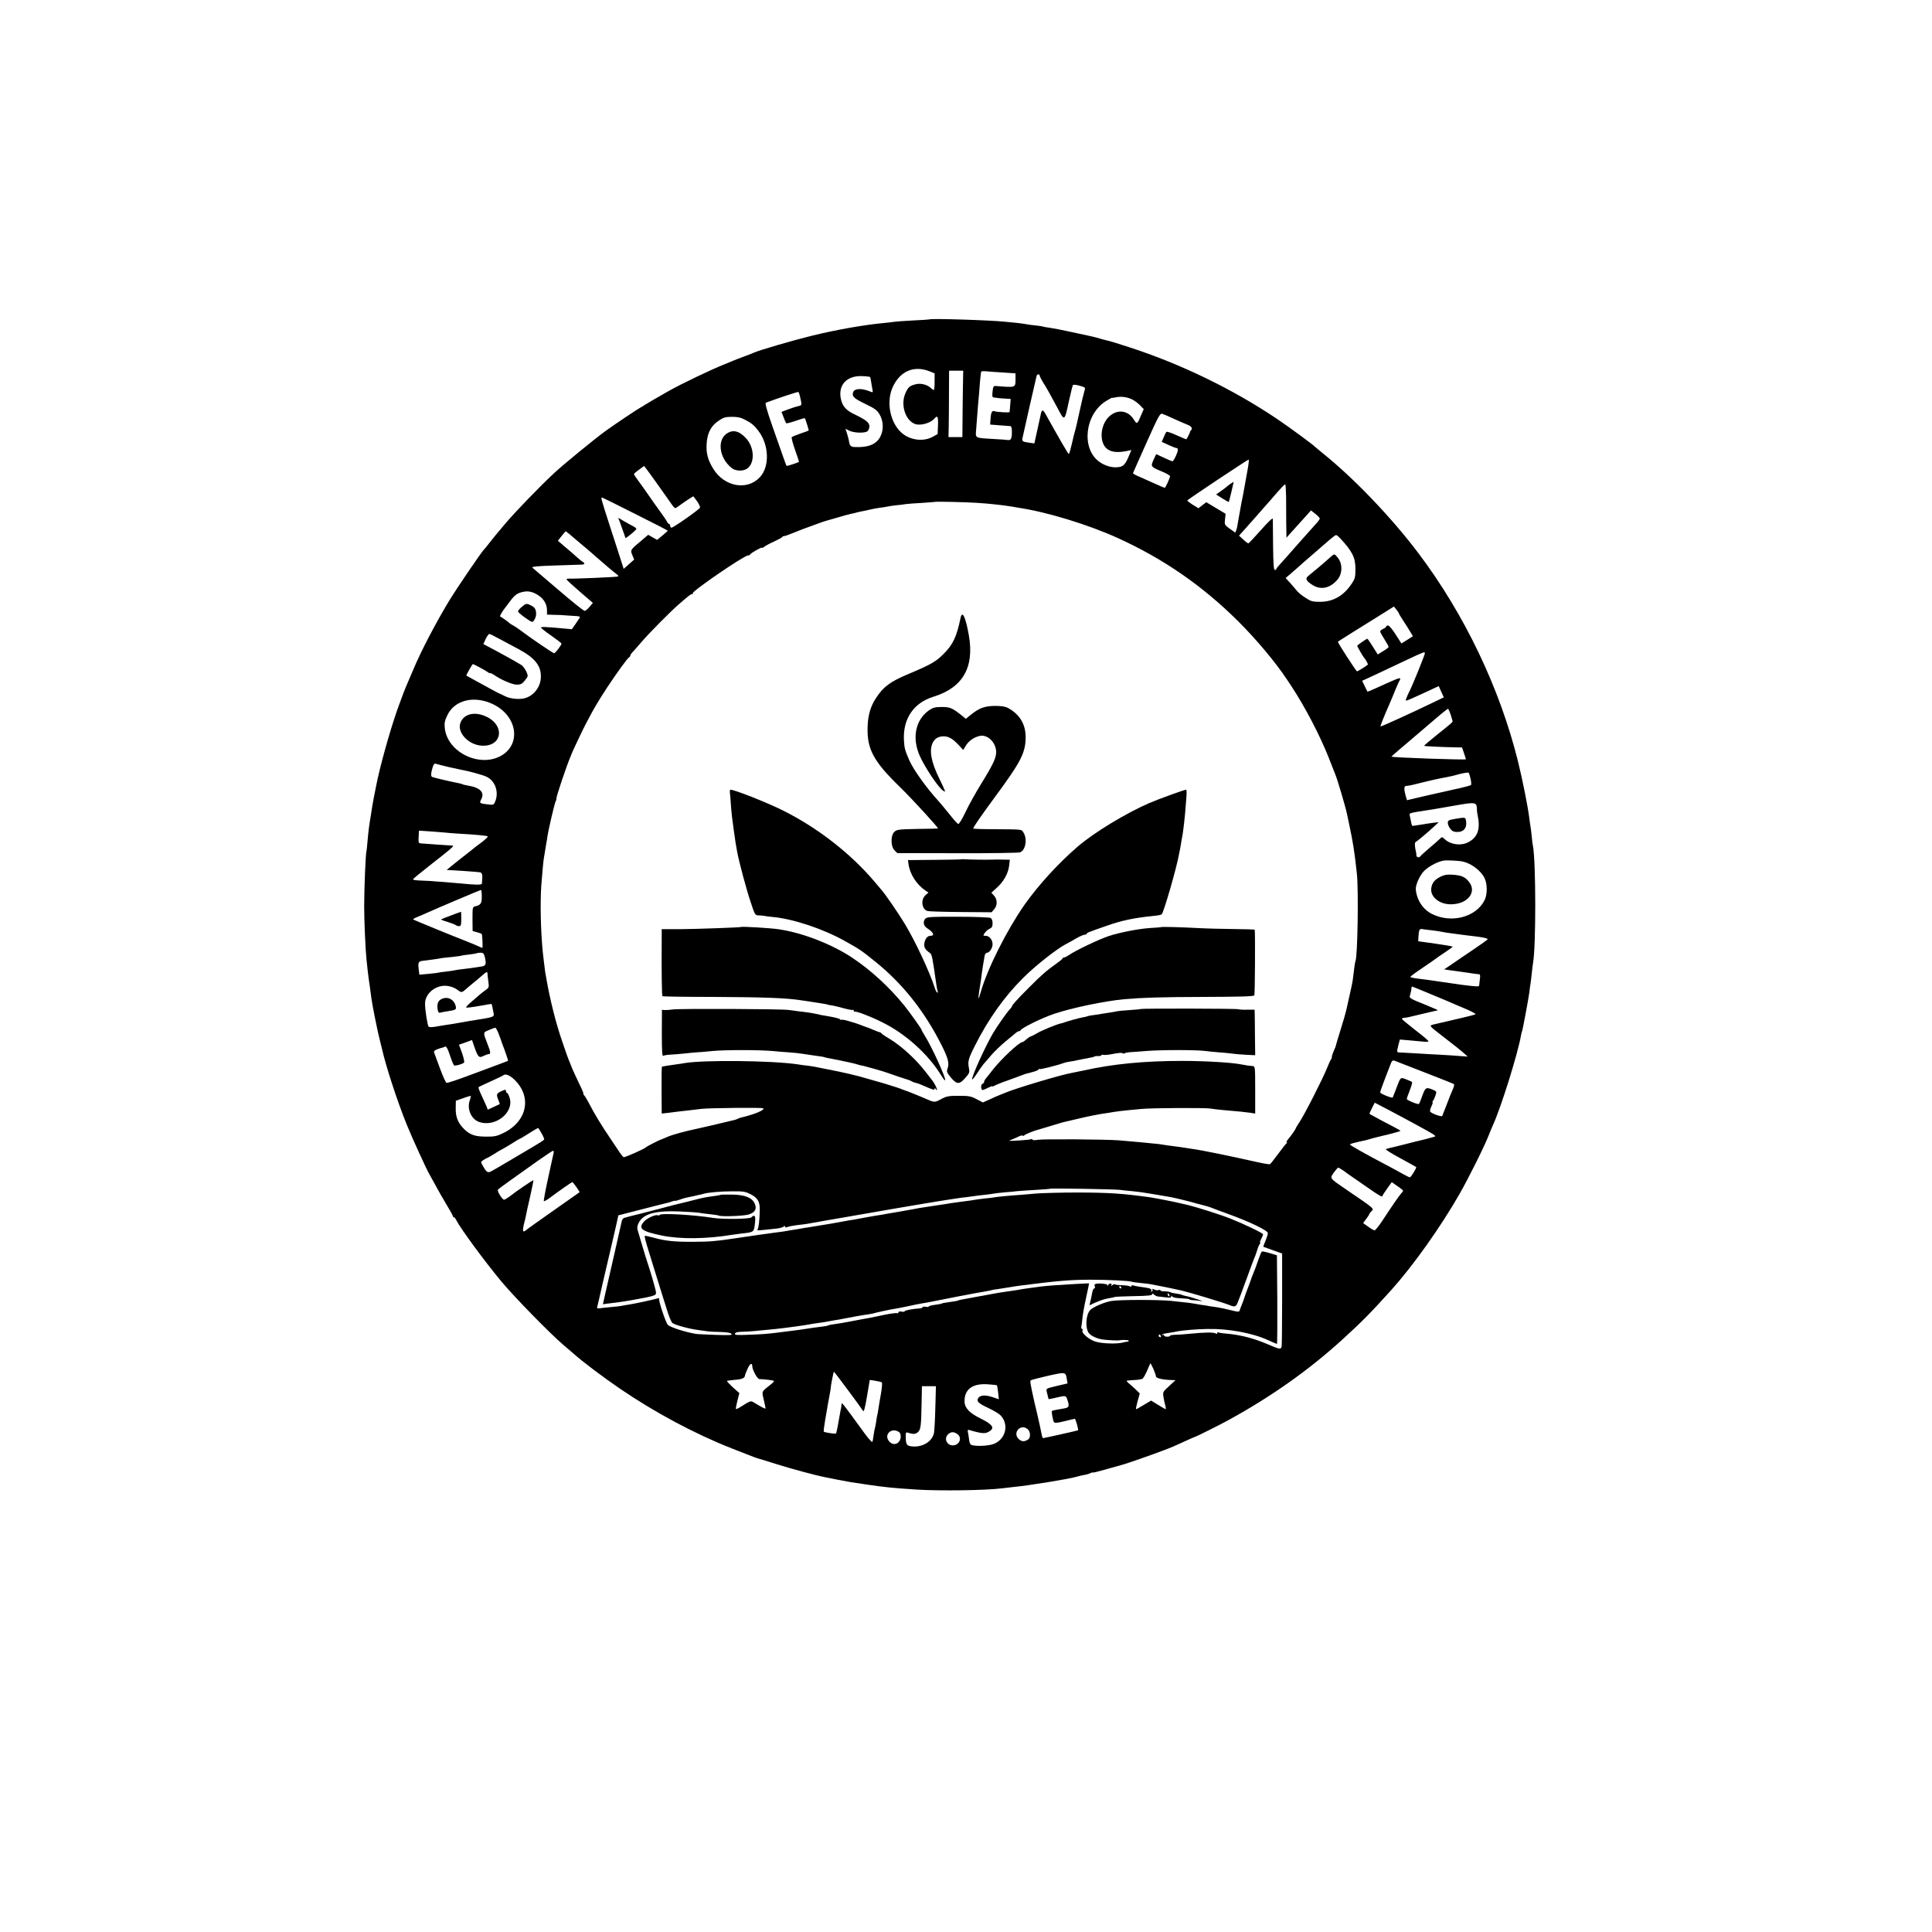 <?xml version="1.0" standalone="no"?>
<!DOCTYPE svg PUBLIC "-//W3C//DTD SVG 20010904//EN"
 "http://www.w3.org/TR/2001/REC-SVG-20010904/DTD/svg10.dtd">
<svg version="1.0" xmlns="http://www.w3.org/2000/svg"
 width="1600pt" height="1600pt" viewBox="0 0 1600 1600"
 preserveAspectRatio="xMidYMid meet">
<g transform="translate(0,1600) scale(0.1,-0.1)"
fill="#000000" stroke="none">
<path d="M7698 13355 c-2 -1 -64 -6 -138 -9 -74 -4 -144 -9 -155 -11 -11 -2
-49 -7 -85 -10 -162 -15 -391 -55 -595 -105 -152 -37 -437 -120 -480 -140 -11
-5 -51 -21 -90 -35 -38 -14 -79 -30 -90 -35 -11 -5 -42 -18 -70 -29 -91 -35
-351 -159 -455 -218 -91 -51 -174 -100 -198 -115 -15 -10 -33 -21 -41 -25 -17
-8 -214 -140 -279 -187 -92 -66 -361 -286 -436 -357 -120 -112 -315 -314 -396
-409 -90 -107 -97 -115 -140 -170 -19 -25 -37 -47 -41 -50 -16 -13 -224 -318
-286 -420 -108 -177 -237 -423 -298 -570 -15 -36 -35 -83 -45 -105 -32 -75
-42 -100 -87 -225 -65 -184 -150 -490 -178 -639 -6 -32 -13 -68 -20 -101 -3
-14 -8 -41 -11 -60 -3 -19 -9 -60 -14 -90 -13 -75 -19 -123 -26 -203 -3 -37
-7 -78 -10 -90 -7 -36 -18 -312 -18 -452 0 -122 10 -351 19 -440 9 -85 15
-141 19 -165 5 -30 16 -112 22 -160 7 -54 54 -288 71 -350 8 -30 16 -63 18
-72 30 -136 126 -430 202 -618 49 -121 168 -381 192 -420 5 -8 26 -46 47 -85
20 -38 61 -110 90 -158 30 -49 54 -92 54 -98 0 -5 4 -9 8 -9 5 0 15 -12 22
-27 33 -66 238 -345 370 -503 108 -130 407 -436 519 -531 35 -30 69 -59 75
-64 76 -69 253 -202 394 -298 288 -196 617 -372 922 -492 52 -20 104 -41 115
-45 49 -19 90 -35 95 -36 3 0 70 -21 150 -46 125 -40 340 -98 420 -113 14 -3
59 -11 100 -20 88 -17 103 -20 235 -39 157 -23 217 -29 415 -42 190 -12 569
-7 705 10 17 2 59 7 95 11 130 12 470 68 525 85 17 5 45 12 64 15 19 3 42 10
51 15 10 5 19 7 21 5 3 -2 58 12 124 31 66 19 127 36 135 38 25 7 241 82 313
110 71 26 101 39 205 87 35 16 65 29 67 29 7 0 213 103 280 140 353 194 658
409 937 662 164 149 239 225 413 418 178 199 403 514 561 790 77 135 207 395
245 493 11 29 27 66 34 82 64 138 204 586 230 734 3 19 8 37 10 41 5 8 54 272
61 326 2 23 6 50 8 60 2 11 7 51 11 89 4 39 9 79 11 90 25 133 24 849 -1 970
-3 11 -7 47 -10 80 -3 33 -8 69 -10 80 -2 11 -7 43 -10 70 -12 97 -55 312 -94
471 -150 604 -443 1217 -823 1721 -222 295 -537 624 -793 829 -33 27 -62 51
-65 54 -12 15 -214 163 -310 228 -368 248 -798 457 -1230 597 -80 26 -153 49
-164 51 -10 2 -42 10 -70 18 -58 17 -53 16 -241 56 -77 17 -160 33 -184 36
-25 3 -48 7 -51 9 -4 2 -33 7 -66 10 -32 3 -66 8 -74 10 -8 2 -40 6 -70 10
-30 3 -75 8 -100 10 -133 14 -621 29 -632 20z m0 -430 l42 -17 0 -69 c0 -38
-3 -69 -7 -69 -4 0 -16 9 -27 19 -30 27 -84 40 -126 28 -46 -12 -60 -24 -81
-72 -43 -94 -3 -225 78 -256 45 -17 130 7 162 45 25 30 32 16 29 -56 l-3 -73
-42 -23 c-79 -43 -192 -27 -261 38 -93 87 -123 255 -69 374 61 133 176 182
305 131z m276 -157 c-1 -90 -3 -214 -3 -275 l-1 -113 -57 0 -58 0 2 97 c1 54
2 178 2 276 l1 177 59 0 58 0 -3 -162z m334 147 l102 -7 0 -43 c0 -77 6 -75
-160 -62 -23 2 -25 -2 -30 -45 -4 -30 -2 -48 5 -49 5 0 19 -2 30 -4 11 -2 41
-5 68 -6 l47 -3 -4 -50 c-2 -28 -4 -54 -5 -58 -1 -7 -103 -1 -128 7 -18 6 -27
-14 -30 -65 l-3 -46 38 -3 c20 -2 55 -4 77 -6 22 -2 46 -4 53 -4 8 -1 12 -17
12 -48 0 -57 -8 -71 -35 -67 -11 2 -67 6 -125 9 -149 9 -142 5 -136 78 3 34 8
98 11 142 3 44 8 98 10 120 2 22 7 78 10 125 4 46 9 88 11 92 2 4 21 5 42 3
20 -2 83 -7 140 -10z m302 -25 c0 -6 11 -27 23 -48 31 -48 70 -118 120 -212
66 -124 61 -127 102 60 16 72 27 114 30 121 3 4 22 3 43 -2 63 -17 62 -16 53
-46 -5 -15 -24 -93 -41 -173 -17 -80 -35 -156 -40 -170 -4 -14 -16 -60 -25
-102 -10 -43 -20 -78 -24 -78 -5 0 -78 126 -195 336 -21 36 -30 32 -39 -17 -3
-13 -15 -71 -28 -128 l-23 -103 -44 6 c-58 8 -61 11 -52 48 4 18 31 137 59
263 29 127 54 236 56 243 5 14 25 16 25 2z m-1405 -12 c3 -2 7 -22 10 -44 3
-21 8 -50 11 -63 4 -20 2 -22 -13 -16 -75 32 -137 30 -148 -4 -11 -34 7 -51
101 -96 80 -39 97 -51 119 -88 33 -57 34 -133 3 -188 -34 -61 -103 -87 -214
-81 -30 2 -39 13 -44 54 0 4 -7 28 -14 53 l-14 44 30 -15 c39 -20 130 -23 152
-5 9 7 16 26 16 41 0 30 -27 52 -120 97 -69 32 -100 65 -114 120 -31 121 44
205 177 198 32 -1 60 -5 62 -7z m-580 -160 c17 -74 17 -75 -13 -81 -15 -3 -53
-15 -84 -27 l-56 -21 17 -44 c9 -24 19 -47 22 -50 3 -3 39 6 79 20 40 14 74
24 75 22 5 -6 35 -101 32 -102 -1 -2 -31 -13 -67 -25 -36 -13 -68 -26 -73 -30
-4 -4 8 -51 27 -105 20 -55 34 -100 33 -100 -18 -10 -99 -36 -103 -33 -4 5
-16 39 -120 336 -45 129 -60 184 -51 187 98 37 263 91 268 89 4 -2 10 -18 14
-36z m2755 -28 c19 -10 48 -32 63 -48 l29 -30 -23 -53 c-31 -74 -33 -75 -59
-34 -49 79 -139 89 -207 23 -57 -55 -77 -159 -44 -228 28 -58 92 -76 193 -55
l38 8 -27 -63 c-29 -66 -47 -80 -107 -80 -44 0 -94 18 -134 47 -150 111 -117
394 58 502 28 17 50 29 50 27 0 -2 15 0 33 4 43 9 95 2 137 -20z m345 -160
c44 -20 95 -42 113 -49 31 -13 40 -30 25 -45 -5 -4 -8 -11 -8 -14 -1 -6 -23
-52 -30 -60 -1 -1 -37 14 -80 33 -43 20 -81 33 -85 28 -5 -4 -15 -25 -23 -45
l-16 -37 56 -26 c30 -14 59 -25 64 -25 18 0 18 -20 -2 -64 -11 -25 -24 -46
-29 -46 -5 0 -37 13 -72 30 l-63 29 -22 -47 c-25 -56 -24 -58 70 -97 37 -15
67 -33 67 -39 -1 -15 -38 -96 -44 -96 -3 0 -39 15 -78 33 -40 18 -99 44 -130
58 -32 13 -57 27 -55 31 1 4 52 117 112 252 98 219 112 245 130 239 11 -3 56
-22 100 -43z m-3555 -6 c54 -28 77 -47 112 -94 88 -117 93 -296 10 -383 -105
-112 -293 -78 -384 69 -46 74 -61 130 -56 209 6 91 36 148 100 191 40 27 56
32 110 32 47 0 74 -6 108 -24z m4158 -436 c-10 -57 -21 -114 -23 -128 -2 -14
-13 -72 -25 -130 -11 -58 -23 -125 -27 -150 -3 -25 -9 -55 -14 -68 l-9 -23
-45 32 c-44 32 -45 33 -40 78 l5 46 -80 48 -80 48 -33 -25 -32 -25 -49 30
c-26 17 -46 32 -43 35 17 17 503 340 508 338 4 -2 -2 -50 -13 -106z m-4901
-73 c32 -44 73 -103 93 -131 74 -106 66 -99 92 -81 71 51 129 89 131 86 2 -2
15 -21 31 -42 15 -21 25 -44 23 -51 -6 -16 -220 -166 -236 -166 -6 0 -11 7
-11 15 0 8 -4 15 -8 15 -5 0 -14 10 -20 23 -6 12 -32 49 -56 82 -24 33 -66 92
-92 130 -27 39 -65 93 -86 121 -21 28 -38 54 -38 57 0 4 19 21 42 37 l42 31
18 -23 c10 -13 44 -59 75 -103z m5224 -127 c0 -57 1 -157 1 -222 l2 -119 40
45 c23 25 68 76 102 113 l61 68 37 -29 c20 -16 36 -33 36 -39 0 -5 -17 -28
-38 -50 -20 -22 -86 -96 -147 -165 -60 -69 -124 -141 -142 -160 -18 -19 -33
-38 -33 -42 0 -5 -6 -8 -12 -8 -10 0 -13 48 -15 203 -1 111 -2 210 -2 220 -1
11 -37 -23 -98 -92 -54 -61 -101 -111 -105 -111 -4 0 -23 14 -42 32 l-35 32
37 41 c20 22 64 72 97 109 33 38 75 85 92 105 18 20 59 66 90 103 32 37 61 67
66 67 4 1 7 -45 8 -101z m-5391 -144 c149 -74 270 -137 270 -139 0 -2 -20 -20
-44 -40 l-44 -36 -37 21 -37 21 -56 -48 c-93 -77 -93 -78 -75 -121 l15 -36
-43 -38 -44 -39 -28 88 c-16 48 -57 177 -93 287 -64 199 -69 216 -59 216 3 0
127 -61 275 -136z m2825 92 c55 -4 116 -8 135 -11 19 -2 59 -7 89 -10 30 -4
63 -9 75 -11 12 -2 35 -6 51 -9 236 -35 576 -139 825 -252 379 -173 699 -395
994 -688 147 -146 310 -340 403 -481 7 -11 24 -36 38 -57 112 -170 235 -405
309 -592 26 -66 51 -129 55 -140 17 -40 84 -267 96 -325 2 -8 10 -46 18 -85
33 -156 44 -225 64 -410 15 -140 6 -695 -12 -725 -2 -3 -6 -30 -10 -60 -4 -30
-9 -70 -11 -88 -3 -27 -13 -72 -49 -232 -10 -47 -30 -116 -58 -205 -17 -55
-32 -104 -33 -110 0 -5 -8 -27 -18 -47 -9 -21 -16 -43 -16 -51 0 -7 -4 -17 -8
-22 -5 -6 -19 -37 -32 -70 -31 -80 -189 -391 -229 -449 -17 -26 -31 -49 -31
-52 0 -6 -40 -63 -64 -91 -11 -13 -15 -23 -10 -23 5 0 4 -4 -1 -8 -6 -4 -37
-43 -69 -87 -33 -44 -63 -83 -68 -86 -5 -3 -54 5 -111 18 -213 48 -455 98
-532 108 -16 3 -46 7 -65 10 -19 3 -51 8 -70 10 -19 2 -53 7 -75 10 -22 4 -51
8 -65 10 -28 4 -233 23 -332 31 -115 9 -622 12 -670 5 -28 -5 -48 -4 -48 1 0
5 -4 7 -9 4 -4 -3 -50 -8 -102 -11 -94 -5 -94 -5 -54 10 22 9 48 21 58 26 10
5 22 7 27 4 4 -3 10 -2 12 2 3 7 83 40 118 48 8 2 53 16 100 30 47 14 92 28
100 30 8 2 47 11 85 20 39 9 79 18 90 21 11 2 45 9 75 16 30 6 62 12 70 13 8
1 35 5 60 9 74 13 101 16 270 32 88 9 542 11 580 3 19 -4 73 -10 120 -14 118
-10 148 -13 200 -20 l45 -7 0 196 c0 189 -1 196 -20 197 -28 2 -55 6 -95 14
-80 16 -302 29 -490 29 -315 0 -573 -25 -819 -80 -36 -8 -78 -16 -93 -19 -82
-13 -478 -131 -558 -167 -14 -6 -34 -14 -45 -18 -11 -4 -46 -19 -77 -34 l-58
-26 -52 27 c-47 25 -64 28 -148 28 -84 0 -101 -3 -147 -28 -56 -29 -51 -30
-148 13 -39 17 -129 53 -165 65 -3 1 -12 4 -20 8 -17 7 -176 57 -200 62 -13 4
-94 27 -140 40 -20 6 -138 34 -170 40 -53 11 -126 25 -150 30 -14 3 -36 7 -50
10 -14 3 -43 7 -65 10 -22 2 -59 7 -82 11 -211 31 -773 37 -933 10 -14 -3 -43
-7 -65 -10 -53 -7 -120 -18 -122 -19 -4 -5 -5 -76 -4 -225 l1 -164 63 7 c34 5
73 9 87 11 14 2 50 6 80 9 30 3 75 9 100 12 57 7 491 12 508 5 28 -10 -73 -53
-181 -77 -9 -2 -22 -7 -27 -10 -5 -3 -18 -8 -27 -10 -72 -18 -274 -65 -303
-71 -98 -20 -212 -51 -250 -68 -25 -11 -47 -20 -50 -21 -8 0 -125 -59 -130
-66 -12 -13 -175 -86 -185 -82 -5 2 -19 18 -31 36 -12 18 -50 75 -85 127 -67
98 -125 194 -175 290 -16 30 -33 58 -39 62 -5 4 -7 8 -3 8 4 0 -11 36 -33 81
-22 44 -49 104 -61 132 -11 29 -25 63 -31 77 -5 14 -11 30 -13 35 -2 6 -19 56
-39 113 -51 147 -102 350 -131 522 -4 25 -8 47 -9 50 -2 8 -17 141 -21 175
-17 186 -21 401 -11 545 8 105 17 203 22 230 3 14 7 41 10 60 3 19 8 46 10 60
3 14 7 39 9 55 7 51 58 269 67 287 5 9 8 21 7 25 -3 12 84 272 119 353 3 8 7
17 8 20 5 15 99 214 114 240 4 8 13 25 20 38 47 91 84 153 158 267 87 131 171
247 185 253 4 2 8 8 8 13 0 6 10 20 23 33 12 13 45 50 72 82 58 68 239 251
306 309 87 75 99 85 111 85 6 0 9 3 5 6 -13 14 425 314 458 314 7 0 15 4 17 8
4 11 98 64 98 56 0 -4 8 -1 18 7 9 8 46 28 82 44 36 17 67 33 68 38 2 4 9 7
15 7 7 0 46 14 87 31 41 17 107 42 145 55 39 14 77 28 85 31 8 3 20 7 25 8 6
2 51 15 101 29 50 15 101 29 113 31 13 2 30 6 39 9 9 3 28 7 42 10 14 2 46 9
71 15 25 6 63 13 85 16 21 2 50 7 64 10 14 3 47 8 75 11 27 2 60 6 73 9 13 2
74 7 135 10 62 4 113 8 114 9 4 3 248 -2 338 -8z m-3313 -307 c46 -39 94 -80
108 -91 14 -12 43 -37 65 -57 48 -43 141 -121 164 -138 9 -6 13 -14 10 -17 -4
-5 -361 -20 -412 -18 -10 0 -17 -3 -15 -7 2 -5 51 -50 110 -101 l108 -93 -28
-33 c-15 -18 -33 -33 -40 -33 -8 -1 -107 79 -220 176 -114 97 -209 178 -211
180 -14 10 26 15 190 20 101 3 196 6 212 7 29 0 35 10 13 23 -8 4 -32 24 -53
43 -21 19 -64 57 -96 83 l-57 49 31 39 c17 21 32 39 35 39 2 0 41 -32 86 -71z
m6327 13 c100 -108 126 -159 126 -253 0 -67 -3 -81 -29 -120 -67 -102 -153
-152 -262 -153 -63 0 -76 3 -122 33 -29 18 -62 45 -73 60 -11 14 -37 43 -56
65 l-36 39 34 29 c19 16 50 44 70 61 19 18 64 57 99 87 35 30 96 83 135 117
38 34 74 62 79 62 5 1 21 -12 35 -27z m-6631 -479 c40 -30 62 -71 62 -118 l0
-35 63 -2 c34 0 73 -2 87 -4 14 -1 48 -3 77 -5 36 -1 50 -6 45 -13 -4 -6 -20
-31 -36 -54 l-30 -43 -55 5 c-147 14 -201 17 -201 9 0 -4 38 -35 85 -67 47
-33 85 -62 85 -66 0 -12 -51 -80 -61 -80 -9 0 -203 132 -279 190 -19 15 -46
33 -60 40 -14 7 -27 16 -30 19 -3 4 -21 18 -40 31 -19 13 -37 25 -39 26 -3 3
22 46 41 69 4 5 24 31 43 57 39 53 63 69 115 78 42 8 84 -5 128 -37z m7117
-143 c0 -3 16 -30 36 -60 20 -30 46 -72 58 -92 l22 -37 -47 -30 -48 -30 -48
75 c-26 41 -54 74 -63 74 -8 0 -15 -4 -15 -8 0 -5 -11 -14 -25 -20 -14 -6 -25
-16 -25 -22 0 -5 16 -34 35 -64 19 -30 35 -59 35 -63 0 -5 -20 -20 -45 -35
l-45 -28 -41 65 c-22 36 -43 65 -45 65 -8 0 -84 -53 -84 -58 0 -7 51 -95 59
-102 9 -8 33 -52 29 -54 -20 -17 -84 -56 -90 -56 -6 0 -158 234 -158 244 0 2
24 19 53 36 28 18 72 45 97 61 25 16 106 66 180 112 l134 84 21 -26 c11 -14
20 -28 20 -31z m-7447 -212 c42 -22 113 -60 157 -84 138 -74 189 -140 184
-238 -4 -74 -55 -143 -125 -166 -46 -16 -131 -8 -175 16 -19 10 -36 18 -39 19
-3 0 -41 20 -85 44 -44 24 -105 58 -135 74 -30 16 -56 31 -58 32 -3 3 49 95
54 95 7 0 90 -44 117 -62 15 -11 27 -16 27 -13 0 3 12 -2 28 -12 61 -43 155
-83 192 -83 30 0 44 6 64 31 14 17 26 35 26 40 0 25 -30 77 -53 92 -34 22
-187 107 -289 160 l-25 13 19 42 c11 23 25 42 30 42 5 0 44 -19 86 -42z m7662
-119 c0 -13 -104 -270 -130 -319 -10 -19 -21 -45 -24 -56 -8 -25 -23 -30 168
57 l101 47 21 -47 21 -46 -66 -32 c-205 -99 -455 -213 -458 -209 -3 3 25 75
72 181 12 28 35 82 50 120 16 39 32 75 37 81 4 6 5 13 2 16 -5 6 -43 -10 -203
-83 -35 -16 -65 -28 -66 -27 -1 2 -12 22 -23 46 l-21 44 117 54 c64 30 178 84
252 119 147 69 150 70 150 54z m-7721 -419 c202 -94 242 -328 74 -427 -176
-103 -444 23 -469 223 -5 44 -2 62 19 107 58 128 219 170 376 97z m7935 -89
c9 -28 16 -52 16 -55 0 -7 -21 -25 -134 -115 -58 -47 -104 -86 -103 -88 4 -3
148 -10 249 -12 l66 -1 16 -47 c9 -26 16 -49 16 -51 0 -7 -609 14 -617 22 -1
1 75 67 169 146 94 80 199 169 232 198 34 28 64 52 67 52 4 0 14 -22 23 -49z
m-8300 -433 c50 -11 100 -22 111 -24 55 -9 174 -42 205 -57 72 -35 103 -126
71 -205 -11 -27 -16 -29 -49 -25 -83 9 -84 10 -66 45 29 56 -10 96 -110 112
-21 4 -41 8 -45 11 -4 2 -18 6 -32 9 -64 12 -213 47 -221 52 -11 7 -10 30 4
76 8 28 16 37 27 33 8 -3 55 -15 105 -27z m8465 -98 c5 -25 7 -48 3 -51 -4 -4
-43 -15 -87 -25 -44 -9 -84 -19 -90 -20 -5 -1 -41 -9 -80 -18 -38 -8 -116 -26
-171 -39 l-102 -24 -11 37 c-14 49 -14 80 2 81 18 1 46 6 92 18 120 30 193 46
246 55 19 3 66 14 104 25 39 10 73 15 77 12 4 -3 11 -26 17 -51z m52 -249 c0
-14 2 -35 5 -46 26 -120 3 -189 -77 -230 -60 -32 -146 -20 -194 25 -22 21 -23
21 -41 3 -11 -11 -50 -46 -89 -78 -38 -33 -71 -63 -73 -67 -6 -14 -32 -8 -32
7 0 8 -1 18 -2 23 -13 54 -14 83 -3 90 17 9 98 78 149 125 l41 38 -45 -5 c-25
-3 -72 -10 -105 -16 -33 -5 -63 -10 -67 -10 -4 0 -10 17 -13 38 -4 20 -9 44
-11 53 -4 16 0 17 191 46 17 3 100 17 185 32 170 30 179 28 181 -28z m-8546
-196 c22 -3 81 -7 130 -10 112 -6 219 -16 224 -21 5 -4 -22 -29 -64 -60 -15
-10 -35 -26 -45 -34 -10 -8 -65 -53 -124 -98 -58 -46 -106 -85 -106 -86 0 -1
10 -2 23 -2 34 -1 230 -14 252 -18 19 -3 23 -22 16 -93 -1 -13 -48 -12 -191 2
-30 3 -89 8 -130 11 -41 3 -88 6 -105 8 -16 1 -56 3 -87 4 -32 1 -58 5 -58 10
1 4 60 53 133 110 175 136 213 169 196 169 -18 1 -226 15 -259 18 -26 2 -26 2
-22 76 l2 30 88 -6 c48 -3 105 -8 127 -10z m8429 -240 c71 -15 152 -77 181
-138 23 -49 23 -132 1 -179 -69 -143 -275 -198 -437 -117 -75 37 -126 116
-134 203 -3 35 30 111 64 148 35 39 112 81 166 91 27 4 124 0 159 -8z m-8124
-289 c0 -57 -8 -70 -51 -81 -26 -6 -26 -7 -26 -106 l1 -99 38 -11 c21 -5 39
-13 39 -17 5 -28 7 -112 4 -112 -3 0 -13 4 -23 9 -9 5 -57 25 -107 45 -131 51
-439 177 -444 182 -2 2 13 11 35 20 21 8 57 24 79 34 93 42 441 189 448 190 4
0 7 -24 7 -54z m7865 -280 c33 -4 67 -9 75 -11 8 -2 31 -6 50 -9 130 -18 179
-24 240 -31 67 -8 100 -16 100 -23 0 -4 -56 -44 -123 -89 -67 -45 -148 -100
-179 -122 l-58 -39 53 -8 c28 -4 59 -8 67 -9 8 -1 40 -6 70 -10 54 -8 87 -13
103 -14 5 -1 6 -18 3 -38 -3 -21 -5 -44 -6 -52 0 -14 -13 -13 -150 4 -32 5
-235 34 -275 40 -16 2 -56 7 -87 11 -32 4 -58 10 -58 14 0 4 46 38 103 76 56
38 104 71 107 74 3 3 35 26 72 50 38 25 68 47 68 50 0 3 -64 14 -142 25 l-143
20 2 39 c3 53 9 66 30 62 10 -2 45 -7 78 -10z m-7838 -230 c11 -51 6 -65 -28
-70 -54 -9 -126 -19 -159 -22 -19 -2 -44 -5 -55 -8 -11 -3 -47 -8 -80 -12 -33
-3 -62 -8 -65 -9 -3 -2 -39 -6 -81 -10 l-76 -7 -6 49 c-6 56 -2 63 44 67 33 4
116 15 151 22 9 1 48 6 85 9 37 4 70 9 73 10 3 2 33 7 65 10 33 4 62 9 64 11
2 2 16 4 31 4 23 0 28 -6 37 -44z m20 -128 c0 -7 3 -36 7 -64 7 -49 6 -53 -22
-73 -28 -20 -54 -41 -130 -108 -20 -17 -34 -34 -31 -37 2 -3 51 3 107 13 56
10 102 18 103 17 2 -3 9 -34 15 -68 8 -43 19 -39 -196 -73 -19 -3 -57 -10 -85
-15 -27 -5 -68 -12 -90 -15 -22 -3 -66 -10 -99 -16 -32 -6 -62 -7 -66 -2 -10
10 -30 139 -30 191 0 86 91 159 185 147 30 -4 63 -16 83 -32 34 -26 36 -26 78
12 7 6 29 24 50 42 22 17 55 45 74 62 39 34 47 37 47 19z m7795 -164 c73 -30
147 -61 163 -68 17 -8 76 -33 133 -57 61 -25 98 -46 90 -50 -11 -5 -155 -40
-336 -81 -51 -12 -53 -8 63 -98 97 -74 155 -121 185 -148 l25 -22 -60 4 c-33
3 -107 8 -165 11 -58 3 -152 8 -210 12 -58 3 -115 6 -127 7 -26 0 -27 2 -12
62 l12 45 71 -6 c39 -3 92 -8 119 -11 26 -3 47 -2 47 3 0 5 -49 47 -110 93
-60 47 -110 88 -110 93 0 4 8 7 18 8 21 1 26 2 137 29 50 12 101 24 115 27 13
2 26 5 27 7 2 1 -51 24 -117 51 -106 42 -120 50 -114 68 7 23 12 47 13 65 1 6
3 12 5 12 3 0 64 -25 138 -56z m-7706 -326 c9 -24 18 -47 20 -53 1 -5 16 -48
34 -94 17 -46 29 -85 28 -86 -2 -1 -34 -14 -73 -28 -38 -14 -150 -56 -247 -92
-98 -37 -183 -65 -190 -63 -6 2 -31 56 -54 119 -23 63 -45 121 -48 130 -5 12
1 20 22 28 16 7 36 13 43 14 8 2 19 6 25 10 7 4 18 -11 29 -41 9 -26 21 -60
27 -77 6 -16 14 -33 18 -38 6 -7 68 9 83 23 5 4 -3 39 -16 78 l-26 70 54 19
54 20 22 -64 c28 -79 37 -86 73 -68 16 8 35 15 42 15 20 0 18 17 -11 90 -35
90 -36 90 15 110 25 11 48 19 51 19 4 1 15 -18 25 -41z m7674 -330 c129 -50
238 -93 242 -97 3 -3 -2 -24 -12 -46 -10 -22 -33 -78 -50 -125 -18 -47 -34
-88 -36 -92 -6 -10 -95 23 -100 37 -3 7 2 27 11 44 8 17 13 31 9 31 -4 0 -2 6
3 13 6 6 15 27 21 45 11 32 10 34 -23 48 -54 22 -61 19 -85 -48 -12 -35 -25
-66 -29 -70 -7 -8 -101 31 -101 41 0 4 11 36 25 71 14 35 22 66 19 69 -2 3
-25 13 -48 22 -51 19 -45 24 -87 -86 -13 -33 -24 -62 -25 -64 -6 -8 -104 32
-104 42 0 7 19 59 41 117 23 58 45 116 50 129 7 16 14 21 27 17 9 -4 123 -48
252 -98z m-7538 -61 c147 -144 102 -349 -99 -443 -48 -23 -71 -28 -138 -27
-90 0 -133 15 -180 61 -52 51 -72 101 -71 172 l1 64 63 22 c34 13 62 20 62 17
0 -3 -5 -23 -12 -44 -20 -67 16 -146 76 -169 134 -51 297 76 256 200 -7 22
-17 40 -22 40 -4 0 -8 7 -8 15 0 12 -5 13 -27 3 -51 -21 -55 -30 -38 -72 9
-21 15 -39 13 -40 -2 -1 -24 -11 -51 -24 l-48 -22 -9 26 c-6 14 -24 54 -41 90
-17 36 -29 67 -26 70 2 3 48 25 102 49 53 24 99 46 102 49 17 17 55 2 95 -37z
m7473 -375 c149 -81 163 -90 144 -96 -37 -11 -104 -28 -122 -32 -11 -2 -56
-13 -101 -25 -45 -11 -85 -22 -91 -23 -54 -12 -81 -19 -88 -23 -5 -3 49 -37
120 -75 70 -38 129 -71 131 -73 6 -6 -43 -85 -52 -85 -5 0 -32 13 -60 29 -28
16 -87 48 -131 71 -182 96 -305 165 -305 172 0 5 31 14 125 34 6 1 35 9 65 18
30 8 66 17 80 20 36 7 144 36 148 40 1 2 -19 15 -45 28 -52 26 -206 109 -211
113 -2 2 7 23 20 48 l23 45 115 -60 c63 -33 169 -90 235 -126z m-7250 -67 c14
-25 24 -49 21 -53 -3 -5 -42 -30 -88 -57 -46 -27 -139 -82 -208 -123 -69 -41
-135 -79 -147 -85 -25 -11 -37 -2 -65 50 -18 30 -18 31 7 47 13 9 27 16 29 16
3 0 29 15 58 33 29 19 60 37 68 40 8 4 44 25 79 47 34 22 65 40 67 40 3 0 23
12 47 27 34 22 97 60 104 62 0 1 13 -19 28 -44z m100 -162 c-2 -10 -22 -103
-45 -206 -23 -104 -39 -191 -36 -194 3 -3 25 9 48 26 77 58 182 131 188 131 7
-1 63 -80 59 -84 -2 -2 -101 -71 -219 -154 -118 -83 -221 -156 -228 -163 -22
-18 -26 -2 -14 49 7 26 15 61 18 77 3 17 18 88 35 159 16 71 28 130 26 132 -3
3 -157 -102 -182 -124 -6 -5 -22 -16 -36 -25 -24 -16 -27 -16 -41 0 -22 26
-40 62 -34 71 2 4 52 41 110 82 58 41 158 112 222 158 64 45 120 82 124 82 5
0 7 -8 5 -17z m6544 -150 c21 -16 47 -34 57 -41 11 -7 70 -49 133 -92 110 -77
131 -88 131 -72 0 4 18 31 38 59 l38 53 47 -33 c26 -17 47 -35 47 -38 0 -3 -8
-14 -18 -25 -17 -19 -67 -91 -159 -231 -27 -40 -53 -72 -59 -72 -6 -1 -30 13
-53 30 l-42 30 25 34 c14 18 26 37 26 40 0 4 7 13 15 21 26 27 37 17 -205 182
-142 97 -138 92 -104 141 16 22 32 41 37 41 4 0 25 -12 46 -27z m-1854 -157
c22 -3 69 -8 104 -11 65 -7 87 -10 151 -21 19 -3 46 -8 60 -10 43 -7 84 -14
106 -18 41 -8 160 -37 189 -46 17 -5 50 -14 75 -20 25 -6 54 -15 65 -19 11 -5
79 -30 150 -56 179 -65 325 -136 325 -157 0 -9 -9 -38 -20 -64 -11 -26 -19
-48 -18 -49 2 -1 37 -14 80 -29 l76 -27 0 -377 c0 -207 -2 -385 -4 -394 -7
-25 -17 -23 -119 21 -116 49 -220 76 -342 87 -31 2 -59 7 -64 10 -5 3 -9 0 -9
-7 0 -7 -4 -8 -12 -2 -15 10 -86 10 -208 -2 -47 -5 -104 -9 -127 -9 -24 -1
-43 -4 -43 -8 0 -5 -11 -8 -25 -8 -14 0 -25 5 -25 11 0 5 -6 7 -12 3 -7 -4 -9
-3 -5 1 8 9 11 10 72 19 22 4 49 8 60 11 41 8 162 18 243 19 174 4 374 -33
505 -93 37 -17 70 -31 72 -31 3 0 4 165 3 367 l-3 367 -59 18 c-32 10 -62 16
-66 13 -4 -2 -17 -34 -30 -71 -12 -36 -29 -83 -38 -103 -8 -20 -17 -40 -18
-46 -1 -5 -14 -41 -29 -80 -15 -38 -28 -74 -29 -80 -3 -12 -14 -41 -26 -70 -5
-11 -10 -27 -13 -36 -5 -15 -11 -15 -76 1 -38 10 -89 20 -113 24 -24 3 -52 7
-63 9 -11 3 -42 8 -68 11 -27 4 -59 10 -70 12 -12 2 -40 6 -62 8 -22 3 -76 8
-120 13 -101 10 -424 10 -490 -1 -60 -10 -153 -50 -177 -76 -35 -38 -42 -142
-13 -187 18 -26 71 -51 124 -57 40 -5 123 -9 131 -6 17 5 73 4 77 -2 2 -5 -2
-8 -9 -9 -7 0 -22 -3 -33 -6 -50 -15 -181 -11 -235 7 -54 18 -116 72 -105 90
3 5 1 11 -4 15 -6 3 -8 11 -6 18 2 7 6 37 9 68 3 31 14 96 25 145 11 49 22
102 25 118 l5 28 -107 -5 c-125 -7 -231 -14 -287 -21 -85 -11 -141 -19 -160
-22 -11 -3 -49 -9 -85 -14 -79 -11 -136 -20 -164 -26 -11 -2 -73 -13 -136 -25
-132 -24 -145 -27 -145 -29 0 -2 -33 -8 -84 -15 -24 -3 -47 -7 -51 -10 -5 -3
-30 -8 -57 -11 -26 -3 -49 -9 -51 -13 -1 -5 -14 -6 -27 -3 -14 2 -25 0 -25 -4
0 -5 -12 -10 -27 -10 -53 -3 -118 -15 -121 -23 -1 -5 -14 -6 -27 -3 -15 2 -25
0 -25 -7 0 -7 -4 -9 -10 -6 -5 3 -54 -3 -107 -14 -119 -25 -149 -31 -188 -37
-16 -3 -64 -12 -105 -20 -41 -8 -95 -17 -120 -20 -24 -3 -48 -8 -53 -11 -5 -3
-25 -7 -45 -9 -19 -2 -51 -6 -71 -9 -102 -16 -161 -24 -206 -29 -27 -3 -70 -9
-95 -12 -89 -11 -127 -14 -242 -18 -98 -4 -116 -2 -111 10 3 10 23 14 62 15
63 2 97 5 276 23 84 9 246 31 290 40 11 2 40 7 65 10 25 3 56 8 70 11 14 3 41
8 60 11 19 2 55 9 80 14 49 10 159 30 200 35 25 4 26 4 35 6 19 7 173 40 185
40 8 1 55 10 103 20 48 11 104 22 124 25 19 3 43 7 52 9 147 30 386 76 471 90
19 3 42 8 50 10 8 3 32 7 52 9 21 3 63 10 95 15 32 6 76 12 98 15 304 39 413
48 580 48 131 0 322 -9 334 -16 3 -2 37 -7 74 -11 37 -3 78 -8 90 -11 12 -3
56 -11 97 -19 93 -19 104 -21 160 -34 65 -15 342 -99 384 -116 51 -22 62 -19
76 18 6 17 18 48 26 67 7 19 34 91 59 160 25 69 49 134 54 145 6 11 15 38 22
60 6 22 16 46 22 53 5 6 7 12 3 12 -4 0 0 13 9 30 8 16 15 33 15 38 0 10 -157
85 -270 130 -80 32 -276 94 -350 112 -25 6 -54 13 -65 15 -53 13 -206 43 -255
50 -223 31 -339 39 -605 39 -126 0 -275 -4 -330 -8 -55 -5 -113 -10 -130 -11
-91 -6 -202 -17 -215 -20 -8 -2 -44 -7 -80 -10 -36 -4 -74 -9 -85 -11 -19 -4
-43 -7 -135 -19 -25 -3 -54 -7 -65 -9 -11 -2 -45 -8 -75 -12 -30 -4 -57 -9
-60 -9 -3 -1 -32 -5 -65 -10 -33 -5 -62 -10 -65 -10 -7 -2 -64 -12 -165 -30
-49 -8 -100 -17 -112 -19 -11 -3 -43 -8 -70 -12 -26 -5 -50 -9 -53 -9 -3 -1
-25 -5 -50 -9 -25 -5 -54 -10 -65 -12 -11 -3 -36 -7 -55 -9 -19 -3 -46 -8 -60
-11 -21 -5 -128 -23 -295 -50 -16 -2 -41 -6 -55 -9 -14 -3 -41 -7 -60 -10 -19
-3 -46 -7 -60 -10 -14 -3 -45 -7 -70 -10 -37 -4 -238 -33 -350 -50 -159 -24
-216 -29 -350 -29 -153 -1 -230 7 -327 34 -37 10 -70 17 -73 15 -4 -2 8 -50
26 -107 18 -57 49 -157 69 -223 20 -66 40 -131 45 -145 5 -14 23 -72 41 -130
17 -58 39 -110 48 -117 23 -17 147 -50 216 -58 33 -4 69 -9 79 -11 11 -2 56
-4 100 -5 52 -1 85 -6 93 -15 12 -11 -9 -13 -129 -9 -79 3 -152 6 -163 8 -94
16 -214 55 -234 75 -18 18 -81 208 -72 218 3 3 -3 4 -14 1 -35 -11 -205 -47
-243 -52 -20 -3 -46 -7 -57 -10 -11 -2 -51 -7 -90 -10 -38 -4 -80 -8 -92 -10
-13 -2 -20 1 -18 8 4 16 20 82 49 212 14 61 39 166 55 235 16 69 39 168 51
220 l21 95 187 48 c103 27 197 50 209 53 12 2 34 9 48 14 14 5 25 8 25 5 0 -2
19 3 43 11 23 9 53 17 67 19 14 3 35 7 48 10 12 3 31 7 43 10 11 2 28 6 37 9
39 11 144 20 237 20 85 1 107 -2 147 -22 64 -32 82 -63 80 -137 -2 -83 -9
-143 -18 -156 -7 -12 -4 -11 161 7 28 4 53 11 57 18 6 8 8 8 8 -1 0 -9 7 -10
23 -4 12 5 47 11 77 15 30 3 66 8 80 10 14 3 90 16 170 30 80 14 161 28 180
31 19 4 87 15 150 26 63 11 153 27 200 35 73 13 189 32 295 50 17 2 55 9 85
14 30 5 73 12 95 15 22 3 55 8 73 11 17 3 49 7 70 9 20 3 51 7 67 9 17 3 57 8
90 11 33 4 67 8 75 10 8 2 51 7 94 11 44 3 87 7 95 9 9 1 75 6 146 10 72 4
132 9 134 11 5 4 528 -4 576 -10z m338 -1210 c4 -10 1 -13 -8 -9 -8 3 -12 9
-9 14 7 12 11 11 17 -5z m-3383 -250 c0 -30 42 -106 58 -107 43 -1 117 -10
121 -15 3 -3 -8 -16 -24 -28 -81 -64 -77 -56 -60 -127 8 -35 15 -67 15 -72 0
-7 -20 2 -88 43 -32 20 -32 19 -68 0 -19 -11 -46 -28 -60 -37 -14 -8 -27 -14
-29 -11 -3 2 3 33 12 68 l16 63 -54 48 c-29 27 -51 50 -48 53 2 2 33 6 68 9
57 4 80 15 81 38 0 4 9 27 21 53 18 43 39 54 39 22z m3322 -23 c11 -27 21 -54
21 -61 0 -16 55 -29 132 -31 l30 -1 -53 -49 c-51 -46 -53 -50 -47 -88 3 -22
10 -54 15 -71 5 -18 6 -32 3 -32 -3 0 -31 16 -63 36 l-57 35 -59 -35 c-32 -20
-62 -36 -65 -36 -4 0 2 29 12 65 l18 65 -23 23 c-12 12 -37 35 -55 50 -19 15
-32 29 -30 32 2 2 29 4 59 6 30 1 62 6 70 10 8 4 26 35 40 68 14 34 26 61 28
61 1 0 12 -21 24 -47z m-2529 -176 c63 -84 118 -161 124 -171 7 -13 15 16 33
119 l23 137 46 -7 c25 -4 50 -10 54 -14 4 -4 1 -48 -8 -97 -9 -49 -18 -105
-21 -124 -2 -19 -6 -42 -9 -50 -2 -8 -7 -35 -10 -60 -4 -24 -8 -47 -10 -50 -2
-4 -6 -28 -10 -54 -3 -27 -8 -53 -11 -57 -3 -5 -31 26 -62 68 -194 267 -191
263 -193 241 -1 -10 -2 -21 -3 -25 -2 -5 -6 -30 -11 -58 -5 -27 -10 -52 -10
-55 -1 -3 -5 -25 -9 -50 -5 -25 -10 -48 -12 -51 -4 -6 -94 7 -102 15 -2 2 3
46 12 98 9 51 19 107 21 123 3 17 9 50 14 75 5 25 9 52 10 60 1 27 24 140 27
140 2 0 55 -69 117 -153z m1812 91 l6 -35 -73 -17 c-116 -28 -107 -21 -95 -69
5 -23 11 -43 11 -44 1 -1 29 4 61 12 81 19 82 19 94 -16 19 -54 15 -66 -26
-73 -68 -11 -97 -17 -101 -21 -6 -5 8 -78 16 -92 6 -9 27 -8 87 7 44 11 83 20
86 20 7 0 32 -91 27 -95 -4 -3 -281 -65 -290 -65 -3 0 -9 15 -12 33 -10 51
-13 66 -35 162 -12 50 -24 99 -26 110 -30 134 -36 168 -30 173 4 4 68 21 143
38 149 33 147 33 157 -28z m-579 -51 c2 -2 7 -29 10 -59 l6 -56 -53 18 c-60
19 -98 17 -116 -6 -20 -27 -3 -45 81 -84 45 -21 91 -49 103 -62 71 -76 42
-197 -57 -236 -49 -19 -174 -22 -192 -4 -5 5 -11 25 -13 43 -2 19 -6 45 -9 58
-4 18 -2 22 12 18 113 -33 136 -33 174 -5 35 26 11 55 -78 99 -94 46 -134 87
-136 140 -3 102 64 153 190 145 41 -3 76 -6 78 -9z m-510 -184 c-2 -98 -8
-192 -11 -210 -15 -70 -91 -118 -177 -112 -49 4 -56 14 -57 77 -1 38 1 43 18
37 44 -14 61 -13 81 3 25 21 29 51 32 234 l3 148 58 0 58 0 -5 -177z m766
-180 c21 -18 24 -66 6 -81 -31 -24 -57 -23 -82 1 -54 54 19 131 76 80z m-1064
-25 c17 -15 15 -58 -5 -80 -23 -25 -58 -22 -81 7 -46 58 27 119 86 73z m480
-14 c43 -30 18 -94 -37 -94 -50 0 -75 56 -41 90 24 24 48 25 78 4z"/>
<path d="M6031 12417 c-96 -49 -80 -209 31 -295 25 -20 76 -25 110 -11 81 33
83 181 3 263 -52 54 -97 68 -144 43z"/>
<path d="M10190 11993 c-14 -9 -30 -22 -36 -28 -6 -5 -27 -21 -47 -35 l-36
-25 51 -32 c28 -18 53 -31 54 -30 4 3 42 167 40 167 -1 0 -13 -8 -26 -17z"/>
<path d="M5150 11630 c16 -45 30 -84 30 -86 0 -3 20 11 45 32 25 20 45 40 45
44 0 5 -12 15 -27 22 -16 8 -49 27 -76 42 l-47 28 30 -82z"/>
<path d="M7955 10883 c-32 -155 -62 -220 -140 -298 -63 -64 -107 -89 -290
-166 -154 -65 -207 -104 -269 -198 -46 -68 -69 -146 -71 -246 -5 -179 50 -281
265 -490 105 -102 325 -343 318 -346 -2 -1 -79 -3 -172 -4 -156 -3 -171 -5
-190 -25 -31 -30 -30 -121 2 -152 l23 -23 497 -1 c273 -1 507 3 519 7 47 17
63 112 28 166 -17 26 -4 24 -252 26 -90 0 -163 3 -163 5 0 12 56 93 180 262
216 293 253 365 254 495 0 108 -50 190 -148 243 -22 11 -54 16 -106 16 -85 -1
-130 -17 -198 -72 l-44 -35 -26 22 c-85 68 -103 76 -172 76 -54 0 -73 -5 -103
-25 -116 -79 -147 -231 -79 -382 44 -97 151 -257 191 -285 20 -13 20 -13 12 9
-5 13 -24 52 -41 88 -69 139 -87 238 -55 300 19 36 47 52 91 52 41 0 76 -21
125 -74 l36 -39 21 35 c24 40 71 73 119 82 64 12 131 -56 133 -133 0 -49 -24
-101 -120 -257 -48 -77 -109 -187 -135 -243 -29 -61 -53 -99 -60 -97 -7 3 -40
40 -73 82 -34 42 -74 91 -89 107 -99 108 -205 256 -241 335 -37 83 -43 107
-46 170 -9 178 80 309 244 360 242 74 340 242 294 506 -26 151 -55 214 -69
147z"/>
<path d="M6045 9433 c2 -16 6 -66 9 -112 3 -46 13 -131 22 -190 15 -108 16
-115 29 -186 14 -77 76 -311 112 -417 35 -106 36 -108 67 -109 17 0 40 -2 51
-5 11 -2 40 -6 65 -8 170 -16 416 -98 595 -198 127 -71 139 -79 255 -173 227
-183 407 -411 549 -693 54 -108 64 -149 48 -192 -9 -24 -6 -32 28 -74 49 -58
70 -59 119 -3 33 37 37 46 31 77 -12 60 -7 79 50 192 108 215 242 404 396 557
100 101 277 240 354 281 22 11 63 34 90 50 28 16 58 29 68 29 9 1 17 4 17 9 0
4 15 12 33 18 17 7 77 28 132 47 128 45 229 66 390 82 33 3 63 9 66 13 18 21
123 384 143 497 3 17 8 39 10 50 2 11 7 40 11 65 4 25 9 53 11 62 4 25 16 128
19 168 1 19 5 70 9 113 4 42 4 77 -1 77 -15 0 -229 -78 -304 -110 -199 -87
-456 -243 -594 -361 -163 -141 -324 -317 -442 -484 -145 -208 -306 -528 -359
-715 -9 -33 -18 -59 -20 -57 -2 2 1 30 6 63 6 32 12 79 16 104 6 55 23 157 29
188 3 12 12 22 20 22 19 0 45 39 45 70 0 37 -27 70 -56 70 -23 0 -24 1 -9 23
8 13 26 29 40 35 20 9 25 19 25 46 0 24 -6 38 -17 44 -10 5 -132 10 -270 10
-212 1 -255 -2 -268 -14 -24 -25 -18 -61 13 -81 53 -34 66 -63 27 -63 -27 0
-48 -30 -51 -72 -1 -26 11 -45 48 -71 16 -11 20 -33 54 -272 3 -22 8 -43 10
-47 3 -5 1 -8 -4 -8 -5 0 -15 19 -22 43 -42 130 -161 384 -245 523 -62 102
-164 250 -200 290 -5 6 -30 35 -54 64 -196 231 -466 442 -753 586 -131 66
-404 174 -439 174 -4 0 -6 -12 -4 -27z"/>
<path d="M7957 8883 c-2 -1 -101 -3 -220 -4 l-218 -2 6 -40 c12 -79 70 -167
139 -212 l25 -17 -24 -21 c-43 -38 -31 -120 18 -132 12 -3 136 -7 275 -8 l254
-2 22 26 c28 32 26 82 -3 113 l-21 23 43 39 c58 51 96 120 104 183 l6 51 -54
1 c-30 1 -67 1 -84 0 -48 -2 -197 0 -233 3 -18 1 -34 1 -35 -1z"/>
<path d="M6137 8323 c-5 -4 -370 -17 -505 -18 l-152 0 0 -95 c-2 -255 1 -455
6 -460 3 -3 191 -6 417 -6 428 -2 613 -9 732 -28 17 -2 62 -9 100 -15 100 -16
120 -19 120 -21 0 -1 14 -4 32 -6 18 -3 62 -13 100 -24 37 -10 71 -16 75 -14
4 3 8 0 8 -5 0 -6 3 -10 8 -9 15 4 120 -35 218 -83 198 -95 393 -269 503 -452
13 -21 25 -36 28 -33 11 11 -111 280 -172 375 -14 22 -25 43 -25 46 0 7 -103
151 -143 200 -125 153 -272 288 -427 392 -169 113 -413 208 -610 237 -62 10
-308 25 -313 19z"/>
<path d="M9616 8322 c-2 -1 -40 -5 -85 -7 -92 -5 -255 -36 -346 -66 -82 -27
-280 -121 -337 -161 -14 -10 -31 -18 -37 -18 -6 0 -11 -3 -11 -7 -1 -5 -24
-24 -51 -43 -79 -55 -127 -97 -229 -200 -95 -95 -140 -145 -140 -155 0 -3 -9
-16 -21 -28 -22 -23 -101 -136 -133 -190 -61 -102 -176 -354 -176 -385 0 -8
18 13 41 48 22 34 46 68 52 75 7 7 35 40 62 72 28 33 83 86 123 119 40 32 79
65 87 72 7 6 18 12 23 12 6 0 12 3 14 8 9 19 174 101 278 136 145 49 419 106
580 121 150 13 299 18 663 19 296 1 410 4 415 13 5 8 8 517 3 543 -1 3 -76 5
-168 6 -93 1 -226 4 -298 8 -150 8 -305 12 -309 8z"/>
<path d="M5570 7640 c-19 -3 -47 -5 -62 -5 l-26 2 -1 -194 c0 -141 3 -192 11
-187 6 4 34 9 62 10 28 1 78 6 111 9 33 4 80 8 105 10 25 1 83 6 130 11 97 10
390 10 497 0 40 -4 100 -9 135 -11 35 -2 92 -8 128 -14 36 -6 88 -13 115 -17
28 -3 53 -8 56 -10 3 -2 21 -6 40 -9 29 -5 120 -24 192 -40 10 -2 28 -7 40
-11 12 -4 29 -8 37 -9 17 -3 165 -44 195 -55 41 -15 180 -62 190 -64 6 -1 17
-6 25 -11 8 -5 23 -11 32 -12 10 -2 37 -11 60 -22 91 -39 98 -41 98 -28 0 8 4
7 10 -3 5 -8 10 -10 10 -5 0 12 -24 59 -39 77 -6 7 -30 38 -53 68 -81 106
-199 215 -303 278 -33 19 -63 40 -66 45 -3 5 -9 8 -12 8 -4 0 -28 9 -54 20
-27 12 -52 22 -58 23 -9 3 -22 7 -62 23 -10 3 -20 7 -23 8 -3 1 -29 9 -59 18
-29 9 -57 14 -62 12 -4 -3 -10 -1 -13 4 -3 5 -37 14 -75 21 -80 13 -87 15
-121 23 -14 3 -44 9 -67 12 -71 9 -116 14 -163 21 -61 9 -916 12 -960 4z"/>
<path d="M9447 7644 c-2 -2 -43 -6 -92 -9 -50 -3 -97 -8 -105 -10 -8 -2 -33
-7 -55 -10 -23 -3 -52 -8 -65 -10 -14 -3 -45 -8 -70 -11 -24 -3 -47 -7 -51 -9
-3 -2 -21 -7 -40 -10 -19 -3 -59 -13 -89 -22 -30 -9 -58 -17 -62 -19 -5 -1 -9
-2 -10 -4 -2 -1 -11 -3 -20 -5 -34 -6 -163 -59 -200 -82 -20 -12 -43 -24 -50
-25 -7 -2 -24 -13 -38 -25 -13 -13 -28 -23 -33 -23 -26 0 -177 -141 -249 -234
-26 -34 -52 -66 -58 -73 -5 -7 -10 -17 -10 -23 0 -6 -6 -13 -14 -16 -13 -5
-14 -39 -2 -51 2 -2 22 5 45 17 23 11 41 18 41 14 0 -4 6 -2 13 3 6 5 59 27
117 47 58 21 114 42 125 46 11 5 44 14 73 21 28 7 52 17 52 21 0 5 4 7 8 4 7
-4 155 33 202 51 8 3 25 7 37 9 12 1 60 10 105 20 46 9 88 17 93 18 6 1 15 4
20 7 6 3 20 4 33 3 12 0 22 2 22 6 0 5 8 6 18 4 9 -3 48 1 85 9 37 7 70 10 73
5 3 -4 11 -5 17 -1 7 4 26 8 42 9 17 1 77 5 135 10 119 10 410 10 485 1 28 -4
82 -9 120 -12 39 -3 86 -7 105 -10 19 -3 71 -8 115 -10 l80 -4 -2 157 c0 86
-2 171 -2 189 l-1 31 -64 0 c-35 -1 -67 2 -72 4 -9 6 -801 7 -807 2z"/>
<path d="M11020 11388 c-46 -42 -155 -134 -181 -154 -33 -25 -25 -43 31 -79
68 -43 144 -27 205 43 44 50 45 136 2 186 -27 32 -26 31 -57 4z"/>
<path d="M4321 10974 c-17 -14 -31 -31 -31 -38 0 -11 102 -86 117 -86 13 0 32
36 33 62 0 40 -9 57 -41 73 -38 20 -42 19 -78 -11z"/>
<path d="M3885 10082 c-36 -12 -61 -36 -73 -71 -27 -78 68 -179 175 -186 171
-12 200 166 39 241 -50 23 -100 29 -141 16z"/>
<path d="M12048 9218 c-51 -9 -58 -13 -58 -33 0 -12 9 -34 21 -49 16 -20 29
-26 59 -26 51 0 78 32 72 84 -5 40 -3 39 -94 24z"/>
<path d="M11935 8742 c-53 -25 -76 -52 -82 -99 -9 -71 69 -134 166 -132 138 2
216 104 144 189 -32 39 -61 51 -133 56 -40 3 -66 0 -95 -14z"/>
<path d="M3736 8419 c-44 -16 -81 -31 -83 -33 -2 -2 22 -12 54 -21 32 -10 62
-22 68 -27 5 -4 17 -8 27 -8 15 0 18 9 18 60 0 33 -1 60 -2 59 -2 0 -39 -14
-82 -30z"/>
<path d="M3665 7730 c-38 -14 -50 -44 -39 -98 3 -16 10 -22 22 -18 9 3 35 8
57 11 71 11 76 14 69 43 -13 53 -60 80 -109 62z"/>
<path d="M5968 6105 c-2 -2 -25 -6 -53 -10 -72 -10 -84 -12 -148 -28 -58 -15
-65 -16 -69 -18 -2 0 -10 -2 -18 -4 -42 -9 -148 -36 -255 -65 -66 -17 -127
-33 -135 -35 -16 -3 -95 -23 -121 -31 -9 -3 -19 -17 -21 -32 -3 -15 -29 -130
-58 -257 -29 -126 -63 -274 -75 -328 l-22 -98 46 6 c25 3 64 8 86 11 22 2 78
12 125 20 180 33 186 35 182 65 -2 22 -50 186 -72 249 -5 14 -23 72 -40 130
-17 58 -34 117 -39 132 -6 19 -4 36 8 60 38 77 139 104 345 95 72 -3 140 -8
151 -10 11 -3 51 -8 90 -12 38 -4 73 -9 78 -12 17 -10 205 -4 247 9 54 17 71
48 49 93 -23 48 -81 70 -186 72 -50 0 -93 0 -95 -2z"/>
<path d="M5464 5939 c-3 -5 -10 -6 -17 -3 -20 7 -90 -25 -114 -53 -50 -57 -21
-80 147 -115 153 -32 375 -29 590 7 14 2 48 7 75 10 102 11 99 10 108 93 6 54
-4 67 -31 40 -14 -14 -235 -17 -317 -4 -164 26 -431 41 -441 25z"/>
<path d="M9067 5364 c-3 -3 -3 -12 0 -20 3 -8 1 -14 -5 -14 -5 0 -12 -12 -15
-27 -10 -53 -18 -88 -22 -101 -3 -8 -2 -12 2 -10 55 28 107 47 143 54 53 9 59
11 63 14 1 1 72 4 157 6 120 2 154 6 152 16 -2 8 2 7 15 -3 10 -9 25 -16 33
-16 8 -1 36 -3 63 -7 34 -4 47 -3 47 6 0 10 2 10 8 1 5 -8 35 -14 75 -15 37
-2 67 -5 67 -8 0 -4 10 -6 23 -7 12 0 40 -3 62 -6 33 -5 29 -3 -20 13 -32 11
-72 23 -89 26 -16 3 -34 8 -39 11 -6 3 -26 8 -45 10 -19 2 -42 7 -51 12 -9 4
-31 7 -48 7 -18 -1 -33 3 -33 8 0 4 -7 5 -16 2 -8 -3 -25 -1 -36 5 -13 7 -18
7 -14 1 3 -6 1 -14 -5 -18 -7 -4 -9 -3 -5 4 8 13 -8 24 -43 28 -39 5 -94 14
-108 19 -7 2 -13 0 -13 -6 0 -6 -5 -7 -12 -2 -7 4 -37 9 -66 9 -29 1 -56 4
-59 8 -3 3 -13 0 -21 -7 -13 -9 -14 -9 -8 1 4 7 2 12 -8 12 -8 0 -17 -6 -19
-12 -4 -10 -6 -10 -6 0 -1 12 -92 18 -104 6z m218 -24 c3 -5 1 -10 -4 -10 -6
0 -11 5 -11 10 0 6 2 10 4 10 3 0 8 -4 11 -10z m399 -66 c3 -8 2 -12 -4 -9 -6
3 -10 10 -10 16 0 14 7 11 14 -7z"/>
</g>
</svg>

